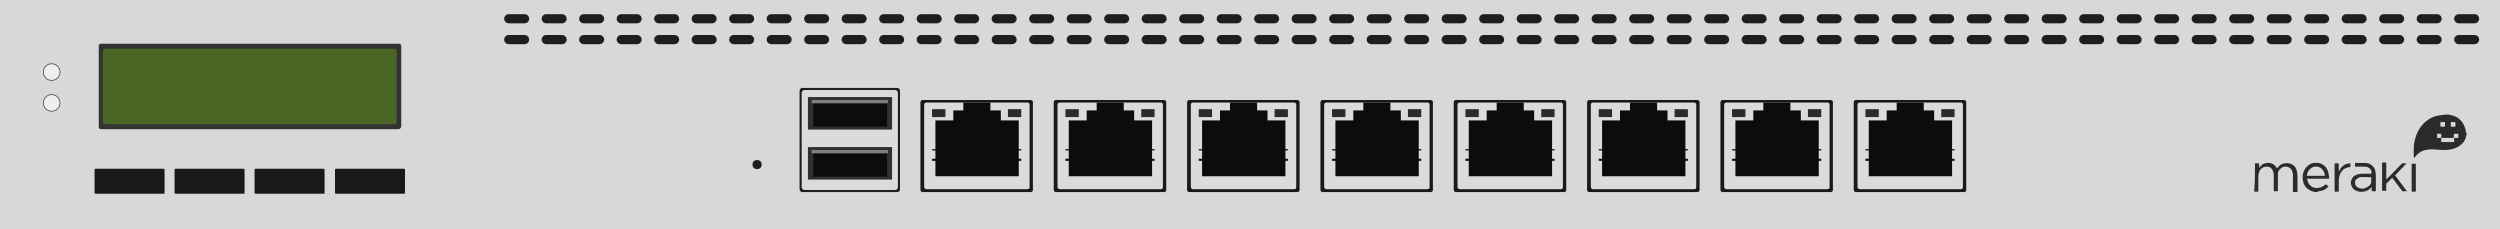 <?xml version="1.0" encoding="utf-8"?>
<!-- Copyright 2022 Virtual Console LLC. All rights reserved. Generator: Adobe Illustrator 26.0.2, SVG Export Plug-In . SVG Version: 6.00 Build 0)  -->
<svg version="1.1" id="Meraki_MX70" xmlns="http://www.w3.org/2000/svg" xmlns:xlink="http://www.w3.org/1999/xlink" x="0px"
	 y="0px" viewBox="0 0 600 55" style="enable-background:new 0 0 600 55;" xml:space="preserve">
<style type="text/css">
	.st0{fill:#D8D8D8;}
	.st1{fill:#4F4F4F;}
	.st2{fill:#EFEFEF;}
	.st3{fill:#333333;}
	.st4{fill:#496624;}
	.st5{fill:#191919;}
	.st6{fill:#DBDBDB;}
	.st7{fill:#0C0C0C;}
	.st8{fill:#2B2B2B;}
	.st9{fill:#1E1E1E;}
	.st10{fill:#303030;}
	.st11{fill:#7F7F7F;}
</style>
<g>
	<rect class="st0" width="600" height="55"/>
	<g>
		<circle class="st1" cx="12.4" cy="17.3" r="2.1"/>
		<circle class="st2" cx="12.4" cy="17.3" r="1.9"/>
	</g>
	<g>
		<circle class="st1" cx="12.4" cy="24.7" r="2.1"/>
		<circle class="st2" cx="12.4" cy="24.7" r="1.9"/>
	</g>
	<g>
		<path class="st3" d="M95.7,31H24.2c-0.3,0-0.5-0.2-0.5-0.5V11c0-0.3,0.2-0.5,0.5-0.5h71.6c0.3,0,0.5,0.2,0.5,0.5v19.4
			C96.2,30.7,96,31,95.7,31z"/>
		<path class="st4" d="M94.7,29.8H25.2c-0.3,0-0.5-0.2-0.5-0.5V12.2c0-0.3,0.2-0.5,0.5-0.5h69.5c0.3,0,0.5,0.2,0.5,0.5v17.1
			C95.2,29.6,95,29.8,94.7,29.8z"/>
	</g>
	<g>
		<g>
			<path class="st5" d="M97,46.5H80.6c-0.1,0-0.2-0.1-0.2-0.2v-5.6c0-0.1,0.1-0.2,0.2-0.2H97c0.1,0,0.2,0.1,0.2,0.2v5.6
				C97.2,46.4,97.1,46.5,97,46.5z"/>
		</g>
		<g>
			<path class="st5" d="M77.8,46.5H61.3c-0.1,0-0.2-0.1-0.2-0.2v-5.6c0-0.1,0.1-0.2,0.2-0.2h16.4c0.1,0,0.2,0.1,0.2,0.2v5.6
				C78,46.4,77.9,46.5,77.8,46.5z"/>
		</g>
		<g>
			<path class="st5" d="M58.5,46.5H42.1c-0.1,0-0.2-0.1-0.2-0.2v-5.6c0-0.1,0.1-0.2,0.2-0.2h16.4c0.1,0,0.2,0.1,0.2,0.2v5.6
				C58.7,46.4,58.7,46.5,58.5,46.5z"/>
		</g>
		<g>
			<path class="st5" d="M39.3,46.5H22.9c-0.1,0-0.2-0.1-0.2-0.2v-5.6c0-0.1,0.1-0.2,0.2-0.2h16.4c0.1,0,0.2,0.1,0.2,0.2v5.6
				C39.5,46.4,39.4,46.5,39.3,46.5z"/>
		</g>
	</g>
	<g>
		<g>
			<path class="st5" d="M471.4,46.1h-26c-0.2,0-0.5-0.2-0.5-0.5V24.5c0-0.2,0.2-0.5,0.5-0.5h26c0.2,0,0.5,0.2,0.5,0.5v21.2
				C471.8,45.9,471.7,46.1,471.4,46.1z"/>
			<path class="st6" d="M470.6,45.4h-24.3c-0.2,0-0.5-0.2-0.5-0.5V25.1c0-0.2,0.2-0.5,0.5-0.5h24.3c0.2,0,0.5,0.2,0.5,0.5v19.9
				C471,45.3,470.9,45.4,470.6,45.4z"/>
			<g>
				<polygon class="st7" points="468.5,36.1 469.1,36.1 469.1,35.8 468.5,35.8 468.5,28.9 464.2,28.9 464.2,26.5 461.7,26.5 
					461.7,24.6 455.2,24.6 455.2,26.5 452.8,26.5 452.8,28.9 448.5,28.9 448.5,35.8 447.7,35.8 447.7,36.1 448.5,36.1 448.5,36.7 
					448.5,38.1 447.7,38.1 447.7,38.6 448.5,38.6 448.5,38.7 448.5,40.5 448.5,42.3 468.5,42.3 468.5,40.5 468.5,38.6 469.1,38.6 
					469.1,38.1 468.5,38.1 468.5,36.6 				"/>
				<rect x="447.7" y="26.2" class="st8" width="3.2" height="1.9"/>
				<rect x="465.9" y="26.2" class="st8" width="3.2" height="1.9"/>
			</g>
		</g>
		<g>
			<path class="st5" d="M439.4,46.1h-26c-0.2,0-0.5-0.2-0.5-0.5V24.5c0-0.2,0.2-0.5,0.5-0.5h26c0.2,0,0.5,0.2,0.5,0.5v21.2
				C439.8,45.9,439.7,46.1,439.4,46.1z"/>
			<path class="st6" d="M438.6,45.4h-24.3c-0.2,0-0.5-0.2-0.5-0.5V25.1c0-0.2,0.2-0.5,0.5-0.5h24.3c0.2,0,0.5,0.2,0.5,0.5v19.9
				C439,45.3,438.9,45.4,438.6,45.4z"/>
			<g>
				<polygon class="st7" points="436.5,36.1 437.1,36.1 437.1,35.8 436.5,35.8 436.5,28.9 432.2,28.9 432.2,26.5 429.7,26.5 
					429.7,24.6 423.2,24.6 423.2,26.5 420.8,26.5 420.8,28.9 416.5,28.9 416.5,35.8 415.7,35.8 415.7,36.1 416.5,36.1 416.5,36.7 
					416.5,38.1 415.7,38.1 415.7,38.6 416.5,38.6 416.5,38.7 416.5,40.5 416.5,42.3 436.5,42.3 436.5,40.5 436.5,38.6 437.1,38.6 
					437.1,38.1 436.5,38.1 436.5,36.6 				"/>
				<rect x="415.7" y="26.2" class="st8" width="3.2" height="1.9"/>
				<rect x="433.9" y="26.2" class="st8" width="3.2" height="1.9"/>
			</g>
		</g>
		<g>
			<path class="st5" d="M407.4,46.1h-26c-0.2,0-0.5-0.2-0.5-0.5V24.5c0-0.2,0.2-0.5,0.5-0.5h26c0.2,0,0.5,0.2,0.5,0.5v21.2
				C407.8,45.9,407.7,46.1,407.4,46.1z"/>
			<path class="st6" d="M406.6,45.4h-24.3c-0.2,0-0.5-0.2-0.5-0.5V25.1c0-0.2,0.2-0.5,0.5-0.5h24.3c0.2,0,0.5,0.2,0.5,0.5v19.9
				C407,45.3,406.9,45.4,406.6,45.4z"/>
			<g>
				<polygon class="st7" points="404.5,36.1 405.1,36.1 405.1,35.8 404.5,35.8 404.5,28.9 400.2,28.9 400.2,26.5 397.7,26.5 
					397.7,24.6 391.2,24.6 391.2,26.5 388.8,26.5 388.8,28.9 384.5,28.9 384.5,35.8 383.7,35.8 383.7,36.1 384.5,36.1 384.5,36.7 
					384.5,38.1 383.7,38.1 383.7,38.6 384.5,38.6 384.5,38.7 384.5,40.5 384.5,42.3 404.5,42.3 404.5,40.5 404.5,38.6 405.1,38.6 
					405.1,38.1 404.5,38.1 404.5,36.6 				"/>
				<rect x="383.7" y="26.2" class="st8" width="3.2" height="1.9"/>
				<rect x="401.9" y="26.2" class="st8" width="3.2" height="1.9"/>
			</g>
		</g>
		<g>
			<path class="st5" d="M375.4,46.1h-26c-0.2,0-0.5-0.2-0.5-0.5V24.5c0-0.2,0.2-0.5,0.5-0.5h26c0.2,0,0.5,0.2,0.5,0.5v21.2
				C375.8,45.9,375.7,46.1,375.4,46.1z"/>
			<path class="st6" d="M374.6,45.4h-24.3c-0.2,0-0.5-0.2-0.5-0.5V25.1c0-0.2,0.2-0.5,0.5-0.5h24.3c0.2,0,0.5,0.2,0.5,0.5v19.9
				C375,45.3,374.9,45.4,374.6,45.4z"/>
			<g>
				<polygon class="st7" points="372.5,36.1 373.1,36.1 373.1,35.8 372.5,35.8 372.5,28.9 368.2,28.9 368.2,26.5 365.7,26.5 
					365.7,24.6 359.2,24.6 359.2,26.5 356.8,26.5 356.8,28.9 352.5,28.9 352.5,35.8 351.7,35.8 351.7,36.1 352.5,36.1 352.5,36.7 
					352.5,38.1 351.7,38.1 351.7,38.6 352.5,38.6 352.5,38.7 352.5,40.5 352.5,42.3 372.5,42.3 372.5,40.5 372.5,38.6 373.1,38.6 
					373.1,38.1 372.5,38.1 372.5,36.6 				"/>
				<rect x="351.7" y="26.2" class="st8" width="3.2" height="1.9"/>
				<rect x="369.9" y="26.2" class="st8" width="3.2" height="1.9"/>
			</g>
		</g>
		<g>
			<path class="st5" d="M343.4,46.1h-26c-0.2,0-0.5-0.2-0.5-0.5V24.5c0-0.2,0.2-0.5,0.5-0.5h26c0.2,0,0.5,0.2,0.5,0.5v21.2
				C343.8,45.9,343.7,46.1,343.4,46.1z"/>
			<path class="st6" d="M342.6,45.4h-24.3c-0.2,0-0.5-0.2-0.5-0.5V25.1c0-0.2,0.2-0.5,0.5-0.5h24.3c0.2,0,0.5,0.2,0.5,0.5v19.9
				C343,45.3,342.9,45.4,342.6,45.4z"/>
			<g>
				<polygon class="st7" points="340.5,36.1 341.1,36.1 341.1,35.8 340.5,35.8 340.5,28.9 336.2,28.9 336.2,26.5 333.7,26.5 
					333.7,24.6 327.2,24.6 327.2,26.5 324.8,26.5 324.8,28.9 320.5,28.9 320.5,35.8 319.7,35.8 319.7,36.1 320.5,36.1 320.5,36.7 
					320.5,38.1 319.7,38.1 319.7,38.6 320.5,38.6 320.5,38.7 320.5,40.5 320.5,42.3 340.5,42.3 340.5,40.5 340.5,38.6 341.1,38.6 
					341.1,38.1 340.5,38.1 340.5,36.6 				"/>
				<rect x="319.7" y="26.2" class="st8" width="3.2" height="1.9"/>
				<rect x="337.9" y="26.2" class="st8" width="3.2" height="1.9"/>
			</g>
		</g>
		<g>
			<path class="st5" d="M311.4,46.1h-26c-0.2,0-0.5-0.2-0.5-0.5V24.5c0-0.2,0.2-0.5,0.5-0.5h26c0.2,0,0.5,0.2,0.5,0.5v21.2
				C311.8,45.9,311.7,46.1,311.4,46.1z"/>
			<path class="st6" d="M310.6,45.4h-24.3c-0.2,0-0.5-0.2-0.5-0.5V25.1c0-0.2,0.2-0.5,0.5-0.5h24.3c0.2,0,0.5,0.2,0.5,0.5v19.9
				C311,45.3,310.9,45.4,310.6,45.4z"/>
			<g>
				<polygon class="st7" points="308.5,36.1 309.1,36.1 309.1,35.8 308.5,35.8 308.5,28.9 304.2,28.9 304.2,26.5 301.7,26.5 
					301.7,24.6 295.2,24.6 295.2,26.5 292.8,26.5 292.8,28.9 288.5,28.9 288.5,35.8 287.7,35.8 287.7,36.1 288.5,36.1 288.5,36.7 
					288.5,38.1 287.7,38.1 287.7,38.6 288.5,38.6 288.5,38.7 288.5,40.5 288.5,42.3 308.5,42.3 308.5,40.5 308.5,38.6 309.1,38.6 
					309.1,38.1 308.5,38.1 308.5,36.6 				"/>
				<rect x="287.7" y="26.2" class="st8" width="3.2" height="1.9"/>
				<rect x="305.9" y="26.2" class="st8" width="3.2" height="1.9"/>
			</g>
		</g>
		<g>
			<path class="st5" d="M279.4,46.1h-26c-0.2,0-0.5-0.2-0.5-0.5V24.5c0-0.2,0.2-0.5,0.5-0.5h26c0.2,0,0.5,0.2,0.5,0.5v21.2
				C279.8,45.9,279.7,46.1,279.4,46.1z"/>
			<path class="st6" d="M278.6,45.4h-24.3c-0.2,0-0.5-0.2-0.5-0.5V25.1c0-0.2,0.2-0.5,0.5-0.5h24.3c0.2,0,0.5,0.2,0.5,0.5v19.9
				C279,45.3,278.9,45.4,278.6,45.4z"/>
			<g>
				<polygon class="st7" points="276.5,36.1 277.1,36.1 277.1,35.8 276.5,35.8 276.5,28.9 272.2,28.9 272.2,26.5 269.7,26.5 
					269.7,24.6 263.2,24.6 263.2,26.5 260.8,26.5 260.8,28.9 256.5,28.9 256.5,35.8 255.7,35.8 255.7,36.1 256.5,36.1 256.5,36.7 
					256.5,38.1 255.7,38.1 255.7,38.6 256.5,38.6 256.5,38.7 256.5,40.5 256.5,42.3 276.5,42.3 276.5,40.5 276.5,38.6 277.1,38.6 
					277.1,38.1 276.5,38.1 276.5,36.6 				"/>
				<rect x="255.7" y="26.2" class="st8" width="3.2" height="1.9"/>
				<rect x="273.9" y="26.2" class="st8" width="3.2" height="1.9"/>
			</g>
		</g>
		<g>
			<path class="st5" d="M247.4,46.1h-26c-0.2,0-0.5-0.2-0.5-0.5V24.5c0-0.2,0.2-0.5,0.5-0.5h26c0.2,0,0.5,0.2,0.5,0.5v21.2
				C247.8,45.9,247.7,46.1,247.4,46.1z"/>
			<path class="st6" d="M246.6,45.4h-24.3c-0.2,0-0.5-0.2-0.5-0.5V25.1c0-0.2,0.2-0.5,0.5-0.5h24.3c0.2,0,0.5,0.2,0.5,0.5v19.9
				C247,45.3,246.9,45.4,246.6,45.4z"/>
			<g>
				<polygon class="st7" points="244.5,36.1 245.1,36.1 245.1,35.8 244.5,35.8 244.5,28.9 240.2,28.9 240.2,26.5 237.7,26.5 
					237.7,24.6 231.2,24.6 231.2,26.5 228.8,26.5 228.8,28.9 224.5,28.9 224.5,35.8 223.7,35.8 223.7,36.1 224.5,36.1 224.5,36.7 
					224.5,38.1 223.7,38.1 223.7,38.6 224.5,38.6 224.5,38.7 224.5,40.5 224.5,42.3 244.5,42.3 244.5,40.5 244.5,38.6 245.1,38.6 
					245.1,38.1 244.5,38.1 244.5,36.6 				"/>
				<rect x="223.7" y="26.2" class="st8" width="3.2" height="1.9"/>
				<rect x="241.9" y="26.2" class="st8" width="3.2" height="1.9"/>
			</g>
		</g>
	</g>
	<circle class="st9" cx="181.7" cy="39.5" r="1.1"/>
	<g>
		<g>
			<path class="st9" d="M593.9,5.6h-3.8c-0.6,0-1.1-0.5-1.1-1.1v0c0-0.6,0.5-1.1,1.1-1.1h3.8c0.6,0,1.1,0.5,1.1,1.1v0
				C595,5.1,594.5,5.6,593.9,5.6z"/>
		</g>
		<g>
			<path class="st9" d="M584.9,5.6h-3.8c-0.6,0-1.1-0.5-1.1-1.1v0c0-0.6,0.5-1.1,1.1-1.1h3.8c0.6,0,1.1,0.5,1.1,1.1v0
				C586,5.1,585.5,5.6,584.9,5.6z"/>
		</g>
		<g>
			<path class="st9" d="M575.9,5.6h-3.8c-0.6,0-1.1-0.5-1.1-1.1v0c0-0.6,0.5-1.1,1.1-1.1h3.8c0.6,0,1.1,0.5,1.1,1.1v0
				C577,5.1,576.5,5.6,575.9,5.6z"/>
		</g>
		<g>
			<path class="st9" d="M566.9,5.6h-3.8c-0.6,0-1.1-0.5-1.1-1.1v0c0-0.6,0.5-1.1,1.1-1.1h3.8c0.6,0,1.1,0.5,1.1,1.1v0
				C568,5.1,567.5,5.6,566.9,5.6z"/>
		</g>
		<g>
			<path class="st9" d="M557.9,5.6h-3.8c-0.6,0-1.1-0.5-1.1-1.1v0c0-0.6,0.5-1.1,1.1-1.1h3.8c0.6,0,1.1,0.5,1.1,1.1v0
				C559,5.1,558.5,5.6,557.9,5.6z"/>
		</g>
		<g>
			<path class="st9" d="M548.9,5.6h-3.8c-0.6,0-1.1-0.5-1.1-1.1v0c0-0.6,0.5-1.1,1.1-1.1h3.8c0.6,0,1.1,0.5,1.1,1.1v0
				C550,5.1,549.5,5.6,548.9,5.6z"/>
		</g>
		<g>
			<path class="st9" d="M539.9,5.6h-3.8c-0.6,0-1.1-0.5-1.1-1.1v0c0-0.6,0.5-1.1,1.1-1.1h3.8c0.6,0,1.1,0.5,1.1,1.1v0
				C541,5.1,540.5,5.6,539.9,5.6z"/>
		</g>
		<g>
			<path class="st9" d="M530.9,5.6h-3.8c-0.6,0-1.1-0.5-1.1-1.1v0c0-0.6,0.5-1.1,1.1-1.1h3.8c0.6,0,1.1,0.5,1.1,1.1v0
				C532,5.1,531.5,5.6,530.9,5.6z"/>
		</g>
		<g>
			<path class="st9" d="M521.9,5.6h-3.8c-0.6,0-1.1-0.5-1.1-1.1v0c0-0.6,0.5-1.1,1.1-1.1h3.8c0.6,0,1.1,0.5,1.1,1.1v0
				C523,5.1,522.5,5.6,521.9,5.6z"/>
		</g>
		<g>
			<path class="st9" d="M512.9,5.6h-3.8c-0.6,0-1.1-0.5-1.1-1.1v0c0-0.6,0.5-1.1,1.1-1.1h3.8c0.6,0,1.1,0.5,1.1,1.1v0
				C514,5.1,513.5,5.6,512.9,5.6z"/>
		</g>
		<g>
			<path class="st9" d="M503.9,5.6h-3.8c-0.6,0-1.1-0.5-1.1-1.1v0c0-0.6,0.5-1.1,1.1-1.1h3.8c0.6,0,1.1,0.5,1.1,1.1v0
				C505,5.1,504.5,5.6,503.9,5.6z"/>
		</g>
		<g>
			<path class="st9" d="M494.9,5.6h-3.8c-0.6,0-1.1-0.5-1.1-1.1v0c0-0.6,0.5-1.1,1.1-1.1h3.8c0.6,0,1.1,0.5,1.1,1.1v0
				C496,5.1,495.5,5.6,494.9,5.6z"/>
		</g>
		<g>
			<path class="st9" d="M485.9,5.6h-3.8c-0.6,0-1.1-0.5-1.1-1.1v0c0-0.6,0.5-1.1,1.1-1.1h3.8c0.6,0,1.1,0.5,1.1,1.1v0
				C487,5.1,486.5,5.6,485.9,5.6z"/>
		</g>
		<g>
			<path class="st9" d="M476.9,5.6h-3.8c-0.6,0-1.1-0.5-1.1-1.1v0c0-0.6,0.5-1.1,1.1-1.1h3.8c0.6,0,1.1,0.5,1.1,1.1v0
				C478,5.1,477.5,5.6,476.9,5.6z"/>
		</g>
		<g>
			<path class="st9" d="M467.9,5.6h-3.8c-0.6,0-1.1-0.5-1.1-1.1v0c0-0.6,0.5-1.1,1.1-1.1h3.8c0.6,0,1.1,0.5,1.1,1.1v0
				C469,5.1,468.5,5.6,467.9,5.6z"/>
		</g>
		<g>
			<path class="st9" d="M458.9,5.6h-3.8c-0.6,0-1.1-0.5-1.1-1.1v0c0-0.6,0.5-1.1,1.1-1.1h3.8c0.6,0,1.1,0.5,1.1,1.1v0
				C460,5.1,459.5,5.6,458.9,5.6z"/>
		</g>
		<g>
			<path class="st9" d="M449.9,5.6h-3.8c-0.6,0-1.1-0.5-1.1-1.1v0c0-0.6,0.5-1.1,1.1-1.1h3.8c0.6,0,1.1,0.5,1.1,1.1v0
				C451,5.1,450.5,5.6,449.9,5.6z"/>
		</g>
		<g>
			<path class="st9" d="M440.9,5.6h-3.8c-0.6,0-1.1-0.5-1.1-1.1v0c0-0.6,0.5-1.1,1.1-1.1h3.8c0.6,0,1.1,0.5,1.1,1.1v0
				C442,5.1,441.5,5.6,440.9,5.6z"/>
		</g>
		<g>
			<path class="st9" d="M431.9,5.6h-3.8c-0.6,0-1.1-0.5-1.1-1.1v0c0-0.6,0.5-1.1,1.1-1.1h3.8c0.6,0,1.1,0.5,1.1,1.1v0
				C433,5.1,432.5,5.6,431.9,5.6z"/>
		</g>
		<g>
			<path class="st9" d="M422.9,5.6h-3.8c-0.6,0-1.1-0.5-1.1-1.1v0c0-0.6,0.5-1.1,1.1-1.1h3.8c0.6,0,1.1,0.5,1.1,1.1v0
				C424,5.1,423.5,5.6,422.9,5.6z"/>
		</g>
		<g>
			<path class="st9" d="M413.9,5.6h-3.8c-0.6,0-1.1-0.5-1.1-1.1v0c0-0.6,0.5-1.1,1.1-1.1h3.8c0.6,0,1.1,0.5,1.1,1.1v0
				C415,5.1,414.5,5.6,413.9,5.6z"/>
		</g>
		<g>
			<path class="st9" d="M404.9,5.6h-3.8c-0.6,0-1.1-0.5-1.1-1.1v0c0-0.6,0.5-1.1,1.1-1.1h3.8c0.6,0,1.1,0.5,1.1,1.1v0
				C406,5.1,405.5,5.6,404.9,5.6z"/>
		</g>
		<g>
			<path class="st9" d="M395.9,5.6h-3.8c-0.6,0-1.1-0.5-1.1-1.1v0c0-0.6,0.5-1.1,1.1-1.1h3.8c0.6,0,1.1,0.5,1.1,1.1v0
				C397,5.1,396.5,5.6,395.9,5.6z"/>
		</g>
		<g>
			<path class="st9" d="M386.9,5.6h-3.8c-0.6,0-1.1-0.5-1.1-1.1v0c0-0.6,0.5-1.1,1.1-1.1h3.8c0.6,0,1.1,0.5,1.1,1.1v0
				C388,5.1,387.5,5.6,386.9,5.6z"/>
		</g>
		<g>
			<path class="st9" d="M377.9,5.6h-3.8c-0.6,0-1.1-0.5-1.1-1.1v0c0-0.6,0.5-1.1,1.1-1.1h3.8c0.6,0,1.1,0.5,1.1,1.1v0
				C379,5.1,378.5,5.6,377.9,5.6z"/>
		</g>
		<g>
			<path class="st9" d="M368.9,5.6h-3.8c-0.6,0-1.1-0.5-1.1-1.1v0c0-0.6,0.5-1.1,1.1-1.1h3.8c0.6,0,1.1,0.5,1.1,1.1v0
				C370,5.1,369.5,5.6,368.9,5.6z"/>
		</g>
		<g>
			<path class="st9" d="M359.9,5.6h-3.8c-0.6,0-1.1-0.5-1.1-1.1v0c0-0.6,0.5-1.1,1.1-1.1h3.8c0.6,0,1.1,0.5,1.1,1.1v0
				C361,5.1,360.5,5.6,359.9,5.6z"/>
		</g>
		<g>
			<path class="st9" d="M350.9,5.6h-3.8c-0.6,0-1.1-0.5-1.1-1.1v0c0-0.6,0.5-1.1,1.1-1.1h3.8c0.6,0,1.1,0.5,1.1,1.1v0
				C352,5.1,351.5,5.6,350.9,5.6z"/>
		</g>
		<g>
			<path class="st9" d="M341.9,5.6h-3.8c-0.6,0-1.1-0.5-1.1-1.1v0c0-0.6,0.5-1.1,1.1-1.1h3.8c0.6,0,1.1,0.5,1.1,1.1v0
				C343,5.1,342.5,5.6,341.9,5.6z"/>
		</g>
		<g>
			<path class="st9" d="M332.9,5.6h-3.8c-0.6,0-1.1-0.5-1.1-1.1v0c0-0.6,0.5-1.1,1.1-1.1h3.8c0.6,0,1.1,0.5,1.1,1.1v0
				C334,5.1,333.5,5.6,332.9,5.6z"/>
		</g>
		<g>
			<path class="st9" d="M323.9,5.6h-3.8c-0.6,0-1.1-0.5-1.1-1.1v0c0-0.6,0.5-1.1,1.1-1.1h3.8c0.6,0,1.1,0.5,1.1,1.1v0
				C325,5.1,324.5,5.6,323.9,5.6z"/>
		</g>
		<g>
			<path class="st9" d="M314.9,5.6h-3.8c-0.6,0-1.1-0.5-1.1-1.1v0c0-0.6,0.5-1.1,1.1-1.1h3.8c0.6,0,1.1,0.5,1.1,1.1v0
				C316,5.1,315.5,5.6,314.9,5.6z"/>
		</g>
		<g>
			<path class="st9" d="M305.9,5.6h-3.8c-0.6,0-1.1-0.5-1.1-1.1v0c0-0.6,0.5-1.1,1.1-1.1h3.8c0.6,0,1.1,0.5,1.1,1.1v0
				C307,5.1,306.5,5.6,305.9,5.6z"/>
		</g>
		<g>
			<path class="st9" d="M296.9,5.6h-3.8c-0.6,0-1.1-0.5-1.1-1.1v0c0-0.6,0.5-1.1,1.1-1.1h3.8c0.6,0,1.1,0.5,1.1,1.1v0
				C298,5.1,297.5,5.6,296.9,5.6z"/>
		</g>
		<g>
			<path class="st9" d="M287.9,5.6h-3.8c-0.6,0-1.1-0.5-1.1-1.1v0c0-0.6,0.5-1.1,1.1-1.1h3.8c0.6,0,1.1,0.5,1.1,1.1v0
				C289,5.1,288.5,5.6,287.9,5.6z"/>
		</g>
		<g>
			<path class="st9" d="M278.9,5.6h-3.8c-0.6,0-1.1-0.5-1.1-1.1v0c0-0.6,0.5-1.1,1.1-1.1h3.8c0.6,0,1.1,0.5,1.1,1.1v0
				C280,5.1,279.5,5.6,278.9,5.6z"/>
		</g>
		<g>
			<path class="st9" d="M269.9,5.6h-3.8c-0.6,0-1.1-0.5-1.1-1.1v0c0-0.6,0.5-1.1,1.1-1.1h3.8c0.6,0,1.1,0.5,1.1,1.1v0
				C271,5.1,270.5,5.6,269.9,5.6z"/>
		</g>
		<g>
			<path class="st9" d="M260.9,5.6h-3.8c-0.6,0-1.1-0.5-1.1-1.1v0c0-0.6,0.5-1.1,1.1-1.1h3.8c0.6,0,1.1,0.5,1.1,1.1v0
				C262,5.1,261.5,5.6,260.9,5.6z"/>
		</g>
		<g>
			<path class="st9" d="M251.9,5.6h-3.8c-0.6,0-1.1-0.5-1.1-1.1v0c0-0.6,0.5-1.1,1.1-1.1h3.8c0.6,0,1.1,0.5,1.1,1.1v0
				C253,5.1,252.5,5.6,251.9,5.6z"/>
		</g>
		<g>
			<path class="st9" d="M242.9,5.6h-3.8c-0.6,0-1.1-0.5-1.1-1.1v0c0-0.6,0.5-1.1,1.1-1.1h3.8c0.6,0,1.1,0.5,1.1,1.1v0
				C244,5.1,243.5,5.6,242.9,5.6z"/>
		</g>
		<g>
			<path class="st9" d="M233.9,5.6h-3.8c-0.6,0-1.1-0.5-1.1-1.1v0c0-0.6,0.5-1.1,1.1-1.1h3.8c0.6,0,1.1,0.5,1.1,1.1v0
				C235,5.1,234.5,5.6,233.9,5.6z"/>
		</g>
		<g>
			<path class="st9" d="M224.9,5.6h-3.8c-0.6,0-1.1-0.5-1.1-1.1v0c0-0.6,0.5-1.1,1.1-1.1h3.8c0.6,0,1.1,0.5,1.1,1.1v0
				C226,5.1,225.5,5.6,224.9,5.6z"/>
		</g>
		<g>
			<path class="st9" d="M215.9,5.6h-3.8c-0.6,0-1.1-0.5-1.1-1.1v0c0-0.6,0.5-1.1,1.1-1.1h3.8c0.6,0,1.1,0.5,1.1,1.1v0
				C217,5.1,216.5,5.6,215.9,5.6z"/>
		</g>
		<g>
			<path class="st9" d="M206.9,5.6h-3.8c-0.6,0-1.1-0.5-1.1-1.1v0c0-0.6,0.5-1.1,1.1-1.1h3.8c0.6,0,1.1,0.5,1.1,1.1v0
				C208,5.1,207.5,5.6,206.9,5.6z"/>
		</g>
		<g>
			<path class="st9" d="M197.9,5.6h-3.8c-0.6,0-1.1-0.5-1.1-1.1v0c0-0.6,0.5-1.1,1.1-1.1h3.8c0.6,0,1.1,0.5,1.1,1.1v0
				C199,5.1,198.5,5.6,197.9,5.6z"/>
		</g>
		<g>
			<path class="st9" d="M188.9,5.6h-3.8c-0.6,0-1.1-0.5-1.1-1.1v0c0-0.6,0.5-1.1,1.1-1.1h3.8c0.6,0,1.1,0.5,1.1,1.1v0
				C190,5.1,189.5,5.6,188.9,5.6z"/>
		</g>
		<g>
			<path class="st9" d="M179.9,5.6h-3.8c-0.6,0-1.1-0.5-1.1-1.1v0c0-0.6,0.5-1.1,1.1-1.1h3.8c0.6,0,1.1,0.5,1.1,1.1v0
				C181,5.1,180.5,5.6,179.9,5.6z"/>
		</g>
		<g>
			<path class="st9" d="M170.9,5.6h-3.8c-0.6,0-1.1-0.5-1.1-1.1v0c0-0.6,0.5-1.1,1.1-1.1h3.8c0.6,0,1.1,0.5,1.1,1.1v0
				C172,5.1,171.5,5.6,170.9,5.6z"/>
		</g>
		<g>
			<path class="st9" d="M161.9,5.6h-3.8c-0.6,0-1.1-0.5-1.1-1.1v0c0-0.6,0.5-1.1,1.1-1.1h3.8c0.6,0,1.1,0.5,1.1,1.1v0
				C163,5.1,162.5,5.6,161.9,5.6z"/>
		</g>
		<g>
			<path class="st9" d="M152.9,5.6h-3.8c-0.6,0-1.1-0.5-1.1-1.1v0c0-0.6,0.5-1.1,1.1-1.1h3.8c0.6,0,1.1,0.5,1.1,1.1v0
				C154,5.1,153.5,5.6,152.9,5.6z"/>
		</g>
		<g>
			<path class="st9" d="M143.9,5.6h-3.8c-0.6,0-1.1-0.5-1.1-1.1v0c0-0.6,0.5-1.1,1.1-1.1h3.8c0.6,0,1.1,0.5,1.1,1.1v0
				C145,5.1,144.5,5.6,143.9,5.6z"/>
		</g>
		<g>
			<path class="st9" d="M134.9,5.6h-3.8c-0.6,0-1.1-0.5-1.1-1.1v0c0-0.6,0.5-1.1,1.1-1.1h3.8c0.6,0,1.1,0.5,1.1,1.1v0
				C136,5.1,135.5,5.6,134.9,5.6z"/>
		</g>
		<g>
			<path class="st9" d="M125.9,5.6h-3.8c-0.6,0-1.1-0.5-1.1-1.1v0c0-0.6,0.5-1.1,1.1-1.1h3.8c0.6,0,1.1,0.5,1.1,1.1v0
				C127,5.1,126.5,5.6,125.9,5.6z"/>
		</g>
		<g>
			<path class="st9" d="M593.9,10.6h-3.8c-0.6,0-1.1-0.5-1.1-1.1v0c0-0.6,0.5-1.1,1.1-1.1h3.8c0.6,0,1.1,0.5,1.1,1.1v0
				C595,10.1,594.5,10.6,593.9,10.6z"/>
		</g>
		<g>
			<path class="st9" d="M584.9,10.6h-3.8c-0.6,0-1.1-0.5-1.1-1.1v0c0-0.6,0.5-1.1,1.1-1.1h3.8c0.6,0,1.1,0.5,1.1,1.1v0
				C586,10.1,585.5,10.6,584.9,10.6z"/>
		</g>
		<g>
			<path class="st9" d="M575.9,10.6h-3.8c-0.6,0-1.1-0.5-1.1-1.1v0c0-0.6,0.5-1.1,1.1-1.1h3.8c0.6,0,1.1,0.5,1.1,1.1v0
				C577,10.1,576.5,10.6,575.9,10.6z"/>
		</g>
		<g>
			<path class="st9" d="M566.9,10.6h-3.8c-0.6,0-1.1-0.5-1.1-1.1v0c0-0.6,0.5-1.1,1.1-1.1h3.8c0.6,0,1.1,0.5,1.1,1.1v0
				C568,10.1,567.5,10.6,566.9,10.6z"/>
		</g>
		<g>
			<path class="st9" d="M557.9,10.6h-3.8c-0.6,0-1.1-0.5-1.1-1.1v0c0-0.6,0.5-1.1,1.1-1.1h3.8c0.6,0,1.1,0.5,1.1,1.1v0
				C559,10.1,558.5,10.6,557.9,10.6z"/>
		</g>
		<g>
			<path class="st9" d="M548.9,10.6h-3.8c-0.6,0-1.1-0.5-1.1-1.1v0c0-0.6,0.5-1.1,1.1-1.1h3.8c0.6,0,1.1,0.5,1.1,1.1v0
				C550,10.1,549.5,10.6,548.9,10.6z"/>
		</g>
		<g>
			<path class="st9" d="M539.9,10.6h-3.8c-0.6,0-1.1-0.5-1.1-1.1v0c0-0.6,0.5-1.1,1.1-1.1h3.8c0.6,0,1.1,0.5,1.1,1.1v0
				C541,10.1,540.5,10.6,539.9,10.6z"/>
		</g>
		<g>
			<path class="st9" d="M530.9,10.6h-3.8c-0.6,0-1.1-0.5-1.1-1.1v0c0-0.6,0.5-1.1,1.1-1.1h3.8c0.6,0,1.1,0.5,1.1,1.1v0
				C532,10.1,531.5,10.6,530.9,10.6z"/>
		</g>
		<g>
			<path class="st9" d="M521.9,10.6h-3.8c-0.6,0-1.1-0.5-1.1-1.1v0c0-0.6,0.5-1.1,1.1-1.1h3.8c0.6,0,1.1,0.5,1.1,1.1v0
				C523,10.1,522.5,10.6,521.9,10.6z"/>
		</g>
		<g>
			<path class="st9" d="M512.9,10.6h-3.8c-0.6,0-1.1-0.5-1.1-1.1v0c0-0.6,0.5-1.1,1.1-1.1h3.8c0.6,0,1.1,0.5,1.1,1.1v0
				C514,10.1,513.5,10.6,512.9,10.6z"/>
		</g>
		<g>
			<path class="st9" d="M503.9,10.6h-3.8c-0.6,0-1.1-0.5-1.1-1.1v0c0-0.6,0.5-1.1,1.1-1.1h3.8c0.6,0,1.1,0.5,1.1,1.1v0
				C505,10.1,504.5,10.6,503.9,10.6z"/>
		</g>
		<g>
			<path class="st9" d="M494.9,10.6h-3.8c-0.6,0-1.1-0.5-1.1-1.1v0c0-0.6,0.5-1.1,1.1-1.1h3.8c0.6,0,1.1,0.5,1.1,1.1v0
				C496,10.1,495.5,10.6,494.9,10.6z"/>
		</g>
		<g>
			<path class="st9" d="M485.9,10.6h-3.8c-0.6,0-1.1-0.5-1.1-1.1v0c0-0.6,0.5-1.1,1.1-1.1h3.8c0.6,0,1.1,0.5,1.1,1.1v0
				C487,10.1,486.5,10.6,485.9,10.6z"/>
		</g>
		<g>
			<path class="st9" d="M476.9,10.6h-3.8c-0.6,0-1.1-0.5-1.1-1.1v0c0-0.6,0.5-1.1,1.1-1.1h3.8c0.6,0,1.1,0.5,1.1,1.1v0
				C478,10.1,477.5,10.6,476.9,10.6z"/>
		</g>
		<g>
			<path class="st9" d="M467.9,10.6h-3.8c-0.6,0-1.1-0.5-1.1-1.1v0c0-0.6,0.5-1.1,1.1-1.1h3.8c0.6,0,1.1,0.5,1.1,1.1v0
				C469,10.1,468.5,10.6,467.9,10.6z"/>
		</g>
		<g>
			<path class="st9" d="M458.9,10.6h-3.8c-0.6,0-1.1-0.5-1.1-1.1v0c0-0.6,0.5-1.1,1.1-1.1h3.8c0.6,0,1.1,0.5,1.1,1.1v0
				C460,10.1,459.5,10.6,458.9,10.6z"/>
		</g>
		<g>
			<path class="st9" d="M449.9,10.6h-3.8c-0.6,0-1.1-0.5-1.1-1.1v0c0-0.6,0.5-1.1,1.1-1.1h3.8c0.6,0,1.1,0.5,1.1,1.1v0
				C451,10.1,450.5,10.6,449.9,10.6z"/>
		</g>
		<g>
			<path class="st9" d="M440.9,10.6h-3.8c-0.6,0-1.1-0.5-1.1-1.1v0c0-0.6,0.5-1.1,1.1-1.1h3.8c0.6,0,1.1,0.5,1.1,1.1v0
				C442,10.1,441.5,10.6,440.9,10.6z"/>
		</g>
		<g>
			<path class="st9" d="M431.9,10.6h-3.8c-0.6,0-1.1-0.5-1.1-1.1v0c0-0.6,0.5-1.1,1.1-1.1h3.8c0.6,0,1.1,0.5,1.1,1.1v0
				C433,10.1,432.5,10.6,431.9,10.6z"/>
		</g>
		<g>
			<path class="st9" d="M422.9,10.6h-3.8c-0.6,0-1.1-0.5-1.1-1.1v0c0-0.6,0.5-1.1,1.1-1.1h3.8c0.6,0,1.1,0.5,1.1,1.1v0
				C424,10.1,423.5,10.6,422.9,10.6z"/>
		</g>
		<g>
			<path class="st9" d="M413.9,10.6h-3.8c-0.6,0-1.1-0.5-1.1-1.1v0c0-0.6,0.5-1.1,1.1-1.1h3.8c0.6,0,1.1,0.5,1.1,1.1v0
				C415,10.1,414.5,10.6,413.9,10.6z"/>
		</g>
		<g>
			<path class="st9" d="M404.9,10.6h-3.8c-0.6,0-1.1-0.5-1.1-1.1v0c0-0.6,0.5-1.1,1.1-1.1h3.8c0.6,0,1.1,0.5,1.1,1.1v0
				C406,10.1,405.5,10.6,404.9,10.6z"/>
		</g>
		<g>
			<path class="st9" d="M395.9,10.6h-3.8c-0.6,0-1.1-0.5-1.1-1.1v0c0-0.6,0.5-1.1,1.1-1.1h3.8c0.6,0,1.1,0.5,1.1,1.1v0
				C397,10.1,396.5,10.6,395.9,10.6z"/>
		</g>
		<g>
			<path class="st9" d="M386.9,10.6h-3.8c-0.6,0-1.1-0.5-1.1-1.1v0c0-0.6,0.5-1.1,1.1-1.1h3.8c0.6,0,1.1,0.5,1.1,1.1v0
				C388,10.1,387.5,10.6,386.9,10.6z"/>
		</g>
		<g>
			<path class="st9" d="M377.9,10.6h-3.8c-0.6,0-1.1-0.5-1.1-1.1v0c0-0.6,0.5-1.1,1.1-1.1h3.8c0.6,0,1.1,0.5,1.1,1.1v0
				C379,10.1,378.5,10.6,377.9,10.6z"/>
		</g>
		<g>
			<path class="st9" d="M368.9,10.6h-3.8c-0.6,0-1.1-0.5-1.1-1.1v0c0-0.6,0.5-1.1,1.1-1.1h3.8c0.6,0,1.1,0.5,1.1,1.1v0
				C370,10.1,369.5,10.6,368.9,10.6z"/>
		</g>
		<g>
			<path class="st9" d="M359.9,10.6h-3.8c-0.6,0-1.1-0.5-1.1-1.1v0c0-0.6,0.5-1.1,1.1-1.1h3.8c0.6,0,1.1,0.5,1.1,1.1v0
				C361,10.1,360.5,10.6,359.9,10.6z"/>
		</g>
		<g>
			<path class="st9" d="M350.9,10.6h-3.8c-0.6,0-1.1-0.5-1.1-1.1v0c0-0.6,0.5-1.1,1.1-1.1h3.8c0.6,0,1.1,0.5,1.1,1.1v0
				C352,10.1,351.5,10.6,350.9,10.6z"/>
		</g>
		<g>
			<path class="st9" d="M341.9,10.6h-3.8c-0.6,0-1.1-0.5-1.1-1.1v0c0-0.6,0.5-1.1,1.1-1.1h3.8c0.6,0,1.1,0.5,1.1,1.1v0
				C343,10.1,342.5,10.6,341.9,10.6z"/>
		</g>
		<g>
			<path class="st9" d="M332.9,10.6h-3.8c-0.6,0-1.1-0.5-1.1-1.1v0c0-0.6,0.5-1.1,1.1-1.1h3.8c0.6,0,1.1,0.5,1.1,1.1v0
				C334,10.1,333.5,10.6,332.9,10.6z"/>
		</g>
		<g>
			<path class="st9" d="M323.9,10.6h-3.8c-0.6,0-1.1-0.5-1.1-1.1v0c0-0.6,0.5-1.1,1.1-1.1h3.8c0.6,0,1.1,0.5,1.1,1.1v0
				C325,10.1,324.5,10.6,323.9,10.6z"/>
		</g>
		<g>
			<path class="st9" d="M314.9,10.6h-3.8c-0.6,0-1.1-0.5-1.1-1.1v0c0-0.6,0.5-1.1,1.1-1.1h3.8c0.6,0,1.1,0.5,1.1,1.1v0
				C316,10.1,315.5,10.6,314.9,10.6z"/>
		</g>
		<g>
			<path class="st9" d="M305.9,10.6h-3.8c-0.6,0-1.1-0.5-1.1-1.1v0c0-0.6,0.5-1.1,1.1-1.1h3.8c0.6,0,1.1,0.5,1.1,1.1v0
				C307,10.1,306.5,10.6,305.9,10.6z"/>
		</g>
		<g>
			<path class="st9" d="M296.9,10.6h-3.8c-0.6,0-1.1-0.5-1.1-1.1v0c0-0.6,0.5-1.1,1.1-1.1h3.8c0.6,0,1.1,0.5,1.1,1.1v0
				C298,10.1,297.5,10.6,296.9,10.6z"/>
		</g>
		<g>
			<path class="st9" d="M287.9,10.6h-3.8c-0.6,0-1.1-0.5-1.1-1.1v0c0-0.6,0.5-1.1,1.1-1.1h3.8c0.6,0,1.1,0.5,1.1,1.1v0
				C289,10.1,288.5,10.6,287.9,10.6z"/>
		</g>
		<g>
			<path class="st9" d="M278.9,10.6h-3.8c-0.6,0-1.1-0.5-1.1-1.1v0c0-0.6,0.5-1.1,1.1-1.1h3.8c0.6,0,1.1,0.5,1.1,1.1v0
				C280,10.1,279.5,10.6,278.9,10.6z"/>
		</g>
		<g>
			<path class="st9" d="M269.9,10.6h-3.8c-0.6,0-1.1-0.5-1.1-1.1v0c0-0.6,0.5-1.1,1.1-1.1h3.8c0.6,0,1.1,0.5,1.1,1.1v0
				C271,10.1,270.5,10.6,269.9,10.6z"/>
		</g>
		<g>
			<path class="st9" d="M260.9,10.6h-3.8c-0.6,0-1.1-0.5-1.1-1.1v0c0-0.6,0.5-1.1,1.1-1.1h3.8c0.6,0,1.1,0.5,1.1,1.1v0
				C262,10.1,261.5,10.6,260.9,10.6z"/>
		</g>
		<g>
			<path class="st9" d="M251.9,10.6h-3.8c-0.6,0-1.1-0.5-1.1-1.1v0c0-0.6,0.5-1.1,1.1-1.1h3.8c0.6,0,1.1,0.5,1.1,1.1v0
				C253,10.1,252.5,10.6,251.9,10.6z"/>
		</g>
		<g>
			<path class="st9" d="M242.9,10.6h-3.8c-0.6,0-1.1-0.5-1.1-1.1v0c0-0.6,0.5-1.1,1.1-1.1h3.8c0.6,0,1.1,0.5,1.1,1.1v0
				C244,10.1,243.5,10.6,242.9,10.6z"/>
		</g>
		<g>
			<path class="st9" d="M233.9,10.6h-3.8c-0.6,0-1.1-0.5-1.1-1.1v0c0-0.6,0.5-1.1,1.1-1.1h3.8c0.6,0,1.1,0.5,1.1,1.1v0
				C235,10.1,234.5,10.6,233.9,10.6z"/>
		</g>
		<g>
			<path class="st9" d="M224.9,10.6h-3.8c-0.6,0-1.1-0.5-1.1-1.1v0c0-0.6,0.5-1.1,1.1-1.1h3.8c0.6,0,1.1,0.5,1.1,1.1v0
				C226,10.1,225.5,10.6,224.9,10.6z"/>
		</g>
		<g>
			<path class="st9" d="M215.9,10.6h-3.8c-0.6,0-1.1-0.5-1.1-1.1v0c0-0.6,0.5-1.1,1.1-1.1h3.8c0.6,0,1.1,0.5,1.1,1.1v0
				C217,10.1,216.5,10.6,215.9,10.6z"/>
		</g>
		<g>
			<path class="st9" d="M206.9,10.6h-3.8c-0.6,0-1.1-0.5-1.1-1.1v0c0-0.6,0.5-1.1,1.1-1.1h3.8c0.6,0,1.1,0.5,1.1,1.1v0
				C208,10.1,207.5,10.6,206.9,10.6z"/>
		</g>
		<g>
			<path class="st9" d="M197.9,10.6h-3.8c-0.6,0-1.1-0.5-1.1-1.1v0c0-0.6,0.5-1.1,1.1-1.1h3.8c0.6,0,1.1,0.5,1.1,1.1v0
				C199,10.1,198.5,10.6,197.9,10.6z"/>
		</g>
		<g>
			<path class="st9" d="M188.9,10.6h-3.8c-0.6,0-1.1-0.5-1.1-1.1v0c0-0.6,0.5-1.1,1.1-1.1h3.8c0.6,0,1.1,0.5,1.1,1.1v0
				C190,10.1,189.5,10.6,188.9,10.6z"/>
		</g>
		<g>
			<path class="st9" d="M179.9,10.6h-3.8c-0.6,0-1.1-0.5-1.1-1.1v0c0-0.6,0.5-1.1,1.1-1.1h3.8c0.6,0,1.1,0.5,1.1,1.1v0
				C181,10.1,180.5,10.6,179.9,10.6z"/>
		</g>
		<g>
			<path class="st9" d="M170.9,10.6h-3.8c-0.6,0-1.1-0.5-1.1-1.1v0c0-0.6,0.5-1.1,1.1-1.1h3.8c0.6,0,1.1,0.5,1.1,1.1v0
				C172,10.1,171.5,10.6,170.9,10.6z"/>
		</g>
		<g>
			<path class="st9" d="M161.9,10.6h-3.8c-0.6,0-1.1-0.5-1.1-1.1v0c0-0.6,0.5-1.1,1.1-1.1h3.8c0.6,0,1.1,0.5,1.1,1.1v0
				C163,10.1,162.5,10.6,161.9,10.6z"/>
		</g>
		<g>
			<path class="st9" d="M152.9,10.6h-3.8c-0.6,0-1.1-0.5-1.1-1.1v0c0-0.6,0.5-1.1,1.1-1.1h3.8c0.6,0,1.1,0.5,1.1,1.1v0
				C154,10.1,153.5,10.6,152.9,10.6z"/>
		</g>
		<g>
			<path class="st9" d="M143.9,10.6h-3.8c-0.6,0-1.1-0.5-1.1-1.1v0c0-0.6,0.5-1.1,1.1-1.1h3.8c0.6,0,1.1,0.5,1.1,1.1v0
				C145,10.1,144.5,10.6,143.9,10.6z"/>
		</g>
		<g>
			<path class="st9" d="M134.9,10.6h-3.8c-0.6,0-1.1-0.5-1.1-1.1v0c0-0.6,0.5-1.1,1.1-1.1h3.8c0.6,0,1.1,0.5,1.1,1.1v0
				C136,10.1,135.5,10.6,134.9,10.6z"/>
		</g>
		<g>
			<path class="st9" d="M125.9,10.6h-3.8c-0.6,0-1.1-0.5-1.1-1.1v0c0-0.6,0.5-1.1,1.1-1.1h3.8c0.6,0,1.1,0.5,1.1,1.1v0
				C127,10.1,126.5,10.6,125.9,10.6z"/>
		</g>
	</g>
	<g>
		<path class="st8" d="M592,32.1c0,0.1,0,0.3-0.1,0.4c-0.1,0.7-0.4,1.4-0.9,1.9c-0.7,0.7-1.6,1.2-2.6,1.4c-0.7,0.2-1.4,0.2-2.1,0.2
			c-0.5,0-1.1-0.1-1.6-0.1c-1-0.1-2-0.1-3,0.2c-0.9,0.3-1.6,0.9-2.2,1.7c0,0,0,0.1-0.1,0.1c0-0.2-0.1-0.4-0.1-0.5c0-0.6,0-1.2,0-1.8
			c0-1,0.2-1.9,0.5-2.8c0.6-1.9,1.7-3.3,3.3-4.3c0.7-0.4,1.5-0.7,2.3-0.8c0.5-0.1,1-0.1,1.5-0.2c0,0,0.1,0,0.1,0c0.2,0,0.4,0,0.5,0
			c0,0,0.1,0,0.1,0c0.2,0,0.3,0,0.5,0.1c2.1,0.3,3.4,2,3.7,3.9c0,0.1,0,0.3,0.1,0.4C592,31.9,592,32,592,32.1z M585.9,34.1
			C585.9,34.1,586,34.1,585.9,34.1c1.1,0,2,0,3,0c0.1,0,0.1,0,0.1-0.1c0-0.3,0-0.5,0-0.8c0-0.1,0-0.2,0.1-0.1c0.3,0,0.5,0,0.8,0
			c0.1,0,0.1,0,0.1-0.1c0-0.3,0-0.5,0-0.8c0-0.1,0-0.1-0.1-0.1c-0.3,0-0.5,0-0.8,0c-0.1,0-0.2,0-0.2,0.2c0,0.2,0,0.5,0,0.7
			c0,0.1,0,0.1-0.1,0.1c-0.9,0-1.9,0-2.8,0c-0.1,0-0.1,0-0.1-0.1c0-0.3,0-0.5,0-0.8c0-0.1,0-0.1-0.1-0.1c-0.3,0-0.5,0-0.8,0
			c-0.1,0-0.1,0-0.1,0.1c0,0.3,0,0.5,0,0.8c0,0.1,0,0.1,0.1,0.1c0.2,0,0.5,0,0.7,0c0.2,0,0.2,0,0.2,0.2
			C585.9,33.6,585.9,33.9,585.9,34.1z M586.8,30.4c0-0.3,0-0.6,0-1c0-0.1,0-0.1-0.1-0.1c-0.3,0-0.6,0-0.9,0c-0.1,0-0.1,0-0.1,0.1
			c0,0.3,0,0.6,0,0.9c0,0,0,0.1,0.1,0.1C586.1,30.4,586.5,30.4,586.8,30.4z M588.2,30.4c0.3,0,0.7,0,1,0c0,0,0.1-0.1,0.1-0.1
			c0-0.3,0-0.6,0-0.9c0,0-0.1-0.1-0.1-0.1c-0.3,0-0.6,0-0.9,0c0,0-0.1,0-0.1,0.1C588.2,29.8,588.2,30.1,588.2,30.4z"/>
		<path class="st8" d="M541.2,39.2c0.3,0,0.5,0,0.8,0c0.1,0,0.2,0,0.2,0.2c0,0.3,0,0.5,0,0.8c0,0,0,0.1,0,0.1c0,0,0,0,0,0
			c0,0,0.1-0.1,0.1-0.1c0.3-0.5,0.8-0.9,1.3-1c1.1-0.3,2.2,0,2.8,1.1c0,0,0,0.1,0.1,0.1c0-0.1,0.1-0.1,0.1-0.1c0.4-0.6,1-1,1.7-1.1
			c0.8-0.1,1.6,0,2.3,0.6c0.4,0.4,0.6,0.9,0.7,1.5c0,0.3,0.1,0.6,0.1,1c0,1.2,0,2.4,0,3.6c0,0.1,0,0.2-0.2,0.2c-0.2,0-0.4,0-0.7,0
			c-0.1,0-0.2,0-0.2-0.2c0-1.3,0-2.5,0-3.8c0-0.4-0.1-0.9-0.3-1.3c-0.3-0.5-0.7-0.7-1.2-0.8c-0.6-0.1-1.1,0.1-1.5,0.5
			c-0.4,0.3-0.6,0.8-0.6,1.2c0,0.6,0,1.3,0,1.9c0,0.7,0,1.4,0,2.1c0,0.1,0,0.2-0.2,0.2c-0.2,0-0.4,0-0.6,0c-0.1,0-0.2,0-0.2-0.2
			c0-1.2,0-2.5,0-3.7c0-0.4-0.1-0.8-0.3-1.2c-0.3-0.5-0.7-0.8-1.2-0.8c-1-0.1-1.9,0.5-2.1,1.6c0,0.2-0.1,0.4-0.1,0.6
			c0,1.2,0,2.4,0,3.6c0,0.2,0,0.2-0.2,0.2c-0.3,0-0.5,0-0.8,0C541.2,43.7,541.2,41.5,541.2,39.2z"/>
		<path class="st8" d="M555.7,46.1c-0.1,0-0.3,0-0.4-0.1c-1.4-0.3-2.4-1.3-2.6-2.7c-0.2-1,0-2,0.6-2.9c0.5-0.7,1.2-1.2,2.1-1.3
			c1.7-0.2,3,0.7,3.4,2.3c0.1,0.4,0.1,0.8,0.2,1.2c0,0.3,0,0.3-0.3,0.3c-1.6,0-3.2,0-4.8,0c-0.1,0-0.1,0-0.2,0c0,0.2,0,0.3,0.1,0.4
			c0.2,1,1,1.7,1.9,1.8c0.9,0.1,1.7-0.2,2.4-0.8c0,0,0.1-0.1,0.1-0.1c0.2,0.2,0.4,0.4,0.6,0.5c0,0,0,0.1,0,0.1c-0.5,0.5-1,0.9-1.7,1
			c-0.2,0-0.4,0.1-0.5,0.1c0,0-0.1,0-0.1,0C556.1,46.1,555.9,46.1,555.7,46.1z M558,42.2c0-0.1,0-0.1,0-0.1
			c-0.1-0.2-0.1-0.5-0.2-0.7c-0.5-1.4-1.9-1.7-2.9-1.2c-0.7,0.4-1,0.9-1.2,1.6c0,0.1,0,0.3-0.1,0.4C555.1,42.2,556.5,42.2,558,42.2z
			"/>
		<path class="st8" d="M569.2,44.9C569.1,45,569.1,45,569.2,44.9c-0.6,0.7-1.2,1-2,1.1c-0.7,0.1-1.4,0-2.1-0.4
			c-0.5-0.4-0.8-0.9-0.9-1.6c0-1.1,0.6-1.8,1.5-2.1c0.4-0.1,0.8-0.2,1.2-0.2c0.7,0,1.4,0,2.1,0c0.1,0,0.2,0,0.2-0.2
			c0-0.6-0.3-1-0.8-1.3c-0.3-0.2-0.7-0.2-1-0.2c-0.7,0-1.4,0-2,0c-0.2,0-0.2,0-0.2-0.2c0-0.2,0-0.4,0-0.6c0-0.1,0-0.1,0.1-0.1
			c0.7,0,1.5,0,2.2,0c0.6,0,1.1,0.1,1.6,0.5c0.6,0.4,0.9,0.9,1,1.6c0,0.3,0.1,0.6,0.1,0.9c0,1.2,0,2.4,0,3.6c0,0.1,0,0.2-0.2,0.2
			c-0.2,0-0.4,0-0.7,0c-0.1,0-0.1,0-0.1-0.1c0-0.2,0-0.5,0-0.7C569.2,45.1,569.2,45,569.2,44.9z M568,42.5
			C568,42.6,568,42.6,568,42.5c-0.4,0-0.8,0-1.2,0c-0.4,0-0.7,0.1-1,0.3c-0.4,0.2-0.6,0.6-0.6,1c0,0.6,0.3,1.1,0.9,1.3
			c0.8,0.3,1.5,0.2,2.2-0.3c0.5-0.3,0.8-0.7,0.8-1.2c0-0.3,0-0.7,0-1c0-0.1,0-0.1-0.1-0.1C568.7,42.6,568.4,42.5,568,42.5z"/>
		<path class="st8" d="M572.8,43c0.1-0.1,0.2-0.3,0.4-0.4c1.1-1.1,2.1-2.2,3.2-3.3c0,0,0.1-0.1,0.1-0.1c0.4,0,0.7,0,1.1,0
			c-0.2,0.2-0.3,0.3-0.5,0.5c-0.7,0.8-1.5,1.5-2.2,2.3c-0.1,0.1-0.1,0.2,0,0.2c0.9,1.2,1.8,2.4,2.7,3.6c0,0,0,0.1,0.1,0.1
			c-0.1,0-0.2,0-0.3,0c-0.2,0-0.5,0-0.7,0c-0.1,0-0.2,0-0.2-0.1c-0.7-1-1.5-1.9-2.2-2.9c0-0.1-0.1-0.1-0.2-0.2
			c-0.1,0.1-0.1,0.2-0.2,0.2c-0.4,0.4-0.7,0.7-1.1,1.1c-0.1,0.1-0.1,0.1-0.1,0.2c0,0.5,0,1,0,1.4c0,0.1,0,0.2-0.2,0.2
			c-0.2,0-0.4,0-0.6,0c-0.1,0-0.2,0-0.2-0.2c0-0.7,0-1.4,0-2.2c0-1.4,0-2.8,0-4.2c0-0.2,0-0.2,0.2-0.2c0.2,0,0.4,0,0.6,0
			c0.1,0,0.2,0,0.2,0.2c0,1.2,0,2.3,0,3.5C572.7,42.9,572.7,42.9,572.8,43C572.7,43,572.8,43,572.8,43z"/>
		<path class="st8" d="M561.4,41c0,0,0.1-0.1,0.1-0.1c0.3-0.7,0.8-1.2,1.5-1.5c0.3-0.1,0.7-0.2,1-0.2c0.1,0,0.1,0,0.1,0.1
			c0,0.2,0,0.5,0,0.7c0,0.1,0,0.1-0.1,0.1c-0.3,0-0.6,0.1-0.9,0.2c-0.8,0.3-1.3,0.9-1.6,1.8c-0.1,0.4-0.2,0.8-0.2,1.2
			c0,0.8,0,1.7,0,2.5c0,0.1,0,0.2-0.2,0.2c-0.2,0-0.4,0-0.6,0c-0.1,0-0.2,0-0.2-0.2c0-1.2,0-2.4,0-3.7c0-0.9,0-1.8,0-2.7
			c0-0.1,0-0.2,0.2-0.2c0.2,0,0.4,0,0.6,0c0.1,0,0.2,0,0.2,0.2c0,0.5,0,0.9,0,1.4C561.3,40.9,561.3,40.9,561.4,41
			C561.3,40.9,561.3,40.9,561.4,41z"/>
		<path class="st8" d="M579.8,42.6c0,1.1,0,2.1,0,3.2c0,0.1,0,0.2-0.2,0.2c-0.2,0-0.4,0-0.6,0c-0.1,0-0.2,0-0.2-0.2c0-2,0-4,0-6
			c0-0.1,0-0.3,0-0.4c0-0.1,0-0.1,0.1-0.1c0.2,0,0.5,0,0.7,0c0.1,0,0.2,0,0.2,0.2C579.8,40.5,579.8,41.5,579.8,42.6z"/>
	</g>
	<g>
		<path class="st9" d="M215.3,46.1h-22.7c-0.4,0-0.7-0.3-0.7-0.7V21.8c0-0.4,0.3-0.7,0.7-0.7h22.7c0.4,0,0.7,0.3,0.7,0.7v23.7
			C216,45.8,215.7,46.1,215.3,46.1z"/>
		<path class="st6" d="M214.8,45.6h-21.7c-0.4,0-0.7-0.3-0.7-0.7V22.3c0-0.4,0.3-0.7,0.7-0.7h21.7c0.4,0,0.7,0.3,0.7,0.7v22.6
			C215.5,45.3,215.2,45.6,214.8,45.6z"/>
		<g>
			<polygon class="st10" points="193.9,35.3 193.9,36.3 193.9,43.1 214.1,43.1 214.1,36.3 214.1,35.3 			"/>
			<g>
				<rect x="195.2" y="36" class="st7" width="17.7" height="6.4"/>
				<rect x="194.8" y="36" class="st11" width="18.3" height="0.8"/>
			</g>
		</g>
		<g>
			<polygon class="st10" points="193.9,23.3 193.9,24.3 193.9,31.1 214.1,31.1 214.1,24.3 214.1,23.3 			"/>
			<g>
				<rect x="195.2" y="24" class="st7" width="17.7" height="6.4"/>
				<rect x="194.8" y="24" class="st11" width="18.3" height="0.8"/>
			</g>
		</g>
	</g>
</g>
</svg>
